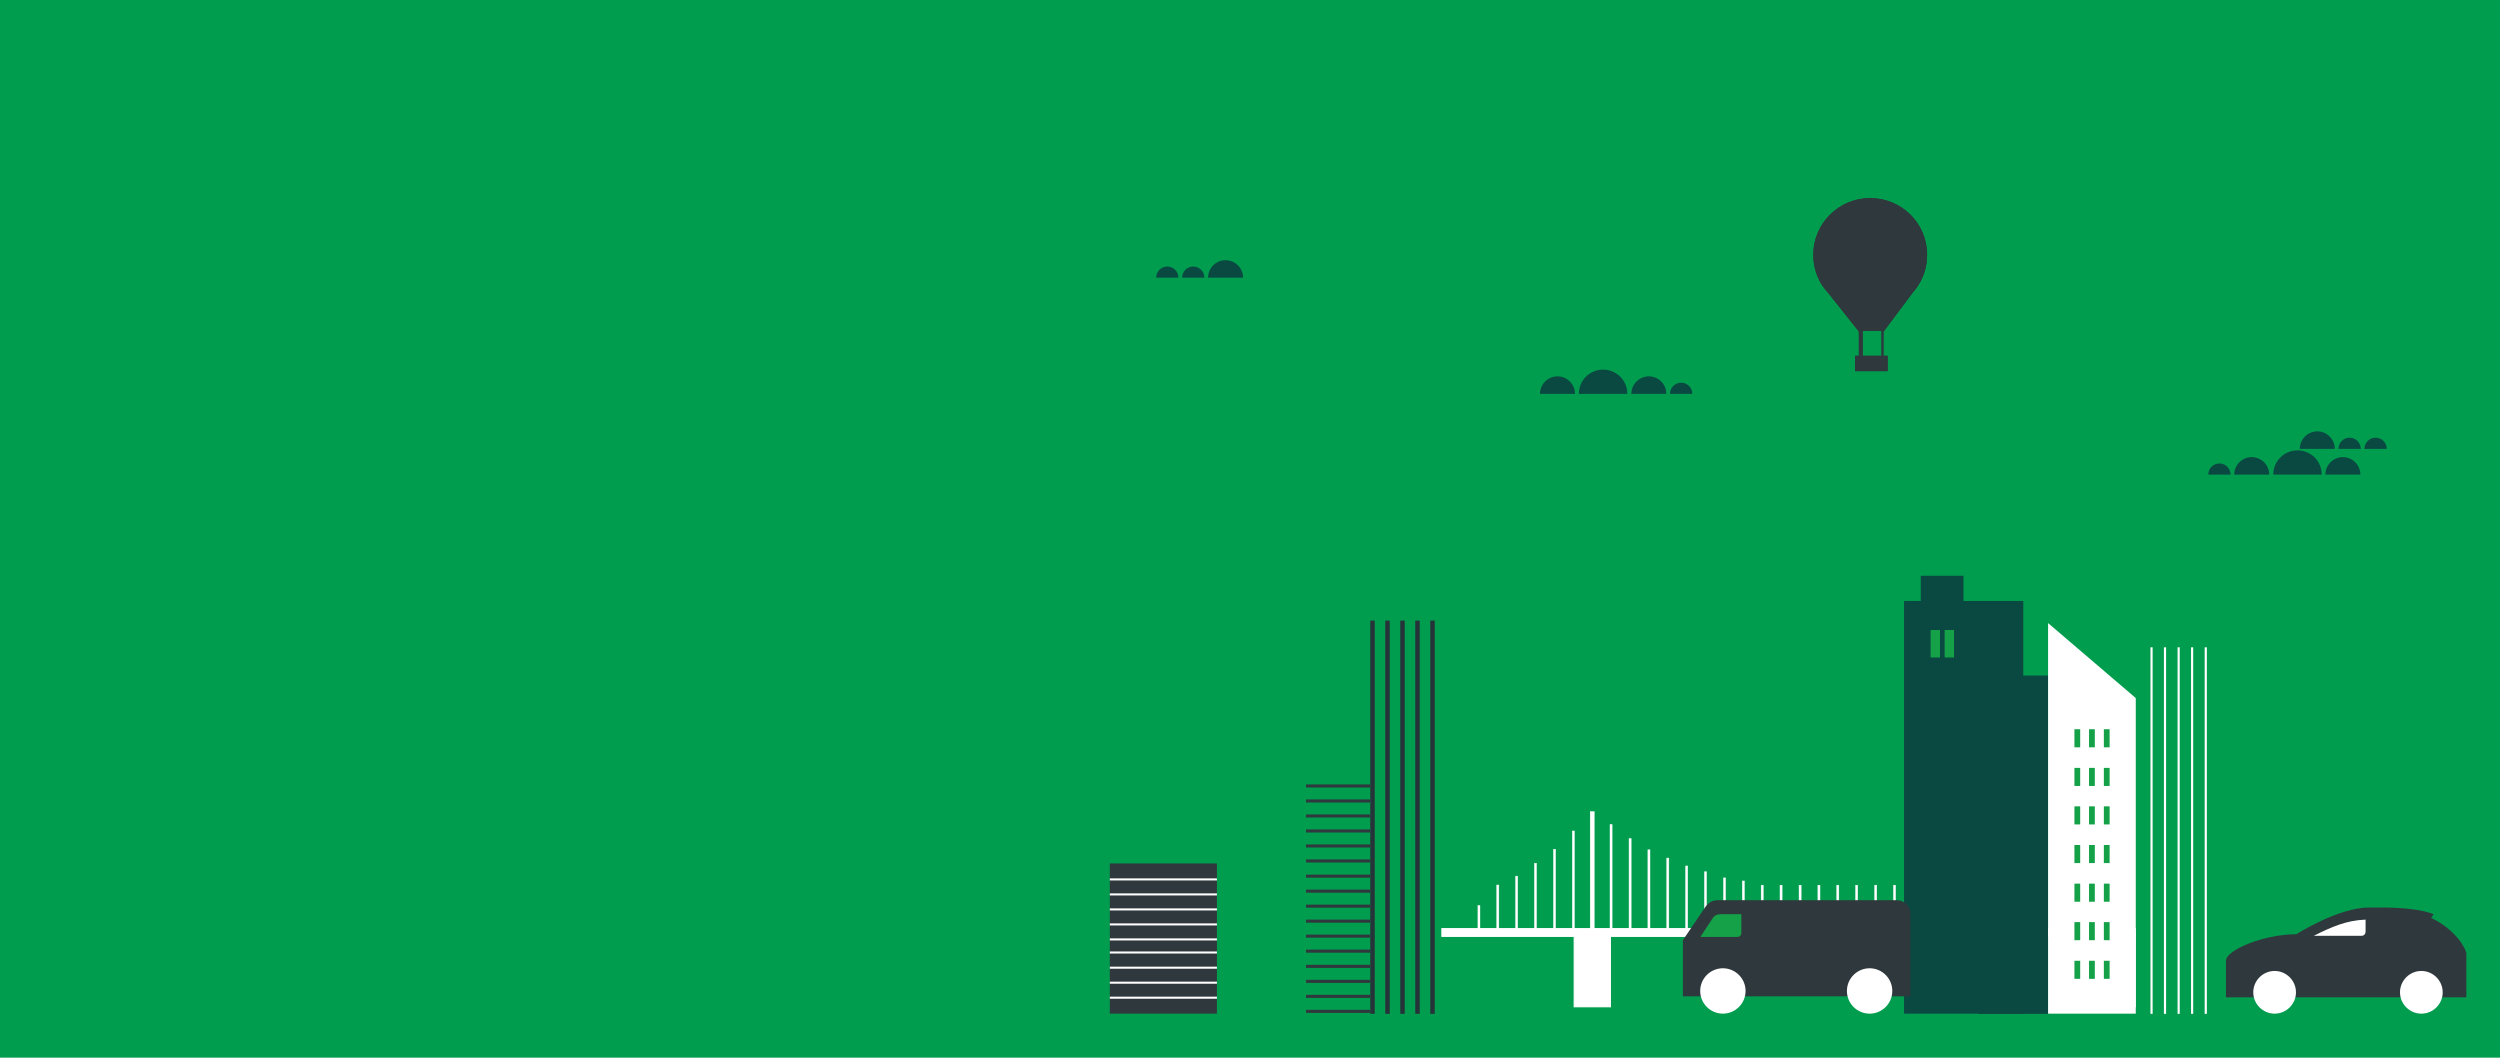 <?xml version="1.0" encoding="utf-8"?>
<!-- Generator: Adobe Illustrator 22.1.0, SVG Export Plug-In . SVG Version: 6.00 Build 0)  -->
<svg version="1.1" xmlns="http://www.w3.org/2000/svg" xmlns:xlink="http://www.w3.org/1999/xlink" x="0px" y="0px"
	 viewBox="0 0 1300 550" style="enable-background:new 0 0 1300 550;" xml:space="preserve">
<style type="text/css">
	.st0{clip-path:url(#SVGID_2_);}
	.st1{fill:#009D4F;}
	.st2{fill:#FFFFFF;}
	.st3{clip-path:url(#SVGID_4_);fill:none;stroke:#FFFFFF;stroke-width:0.619;stroke-miterlimit:10;}
	.st4{clip-path:url(#SVGID_6_);fill:none;stroke:#FFFFFF;stroke-width:0.619;stroke-miterlimit:10;}
	.st5{fill:none;stroke:#FFFFFF;stroke-width:0.619;stroke-miterlimit:10;}
	.st6{fill:none;stroke:#FFFFFF;stroke-width:0.219;stroke-miterlimit:10;}
	.st7{clip-path:url(#SVGID_8_);fill:#FFFFFF;}
	.st8{clip-path:url(#SVGID_8_);fill:none;stroke:#FFFFFF;stroke-width:0.219;stroke-miterlimit:10;}
	.st9{fill:none;stroke:#FFFFFF;stroke-width:0.168;stroke-miterlimit:10;}
	.st10{fill:#0A4842;}
	.st11{fill:#14A148;}
	.st12{fill:#2F383C;}
	.st13{fill:none;stroke:#263439;stroke-width:2.324;stroke-miterlimit:10;}
	.st14{fill:none;stroke:#FFFFFF;stroke-width:1.075;stroke-miterlimit:10;}
	.st15{fill:none;stroke:#2F383C;stroke-width:1.61;stroke-miterlimit:10;}
	.st16{fill:none;stroke:#FFFFFF;stroke-width:1.127;stroke-miterlimit:10;}
</style>
<g id="Layer_2">
</g>
<g id="Layer_3">
	<g>
		<defs>
			<rect id="SVGID_1_" width="1300" height="550"/>
		</defs>
		<clipPath id="SVGID_2_">
			<use xlink:href="#SVGID_1_"  style="overflow:visible;"/>
		</clipPath>
		<g class="st0">
			<rect x="0" class="st1" width="1300" height="550"/>
			<rect x="749.8" y="482.9" class="st2" width="360.8" height="4"/>
			<g>
				<defs>
					<rect id="SVGID_3_" x="746.1" y="420.3" width="364.5" height="106.9"/>
				</defs>
				<clipPath id="SVGID_4_">
					<use xlink:href="#SVGID_3_"  style="overflow:visible;"/>
				</clipPath>
				<rect x="749.8" y="482.9" class="st3" width="431.3" height="4"/>
			</g>
			<rect x="1093.6" y="486.1" class="st2" width="17" height="37.4"/>
			<g>
				<defs>
					<rect id="SVGID_5_" x="746.1" y="420.3" width="364.5" height="106.9"/>
				</defs>
				<clipPath id="SVGID_6_">
					<use xlink:href="#SVGID_5_"  style="overflow:visible;"/>
				</clipPath>
				<rect x="1093.6" y="486.1" class="st4" width="18.8" height="37.4"/>
			</g>
			<rect x="818.6" y="484.9" class="st2" width="18.8" height="38.6"/>
			<rect x="818.6" y="484.9" class="st5" width="18.8" height="38.6"/>
			<rect x="1101.9" y="422" class="st2" width="2.1" height="64.1"/>
			<rect x="1101.9" y="422" class="st6" width="2.1" height="64.1"/>
			<g>
				<defs>
					<rect id="SVGID_7_" x="746.1" y="420.3" width="364.5" height="106.9"/>
				</defs>
				<clipPath id="SVGID_8_">
					<use xlink:href="#SVGID_7_"  style="overflow:visible;"/>
				</clipPath>
				<rect x="1112.3" y="432.1" class="st7" width="1.1" height="54"/>
				<rect x="1112.3" y="432.1" class="st8" width="1.1" height="54"/>
			</g>
			<rect x="768.5" y="470.8" class="st2" width="1.1" height="15.2"/>
			<rect x="768.5" y="470.8" class="st9" width="1.1" height="15.2"/>
			<rect x="1092.6" y="428.7" class="st2" width="1.1" height="57.4"/>
			<rect x="1092.6" y="428.7" class="st6" width="1.1" height="57.4"/>
			<rect x="1082.8" y="436" class="st2" width="1.1" height="50.1"/>
			<rect x="1082.8" y="436" class="st6" width="1.1" height="50.1"/>
			<rect x="1073" y="441.9" class="st2" width="1.1" height="44.2"/>
			<rect x="1073" y="441.9" class="st6" width="1.1" height="44.2"/>
			<rect x="1063.2" y="446.2" class="st2" width="1.1" height="39.9"/>
			<rect x="1063.2" y="446.2" class="st6" width="1.1" height="39.9"/>
			<rect x="1053.3" y="450.3" class="st2" width="1.1" height="35.8"/>
			<rect x="1053.3" y="450.3" class="st6" width="1.1" height="35.8"/>
			<rect x="1043.5" y="453.3" class="st2" width="1.1" height="32.8"/>
			<rect x="1043.5" y="453.3" class="st6" width="1.1" height="32.8"/>
			<rect x="1033.7" y="456.5" class="st2" width="1.1" height="29.5"/>
			<rect x="1033.7" y="456.5" class="st6" width="1.1" height="29.5"/>
			<rect x="1023.9" y="458.1" class="st2" width="1.1" height="28"/>
			<rect x="1023.9" y="458.1" class="st6" width="1.1" height="28"/>
			<rect x="1014" y="460.3" class="st2" width="1.1" height="25.8"/>
			<rect x="1014.1" y="460.3" class="st6" width="1.1" height="25.8"/>
			<rect x="1004.2" y="460.3" class="st2" width="1.1" height="25.8"/>
			<rect x="1004.2" y="460.3" class="st6" width="1.1" height="25.8"/>
			<rect x="994.4" y="460.3" class="st2" width="1.1" height="25.8"/>
			<rect x="994.4" y="460.3" class="st6" width="1.1" height="25.8"/>
			<rect x="984.6" y="460.3" class="st2" width="1.1" height="25.8"/>
			<rect x="984.6" y="460.3" class="st6" width="1.1" height="25.8"/>
			<rect x="974.8" y="460.3" class="st2" width="1.1" height="25.8"/>
			<rect x="974.8" y="460.3" class="st6" width="1.1" height="25.8"/>
			<rect x="837.2" y="428.7" class="st2" width="1.1" height="57.4"/>
			<rect x="837.2" y="428.7" class="st6" width="1.1" height="57.4"/>
			<rect x="847.1" y="436" class="st2" width="1.1" height="50.1"/>
			<rect x="847.1" y="436" class="st6" width="1.1" height="50.1"/>
			<rect x="856.9" y="441.9" class="st2" width="1.1" height="44.2"/>
			<rect x="856.9" y="441.9" class="st6" width="1.1" height="44.2"/>
			<rect x="866.7" y="446.2" class="st2" width="1.1" height="39.9"/>
			<rect x="866.7" y="446.2" class="st6" width="1.1" height="39.9"/>
			<rect x="876.5" y="450.3" class="st2" width="1.1" height="35.8"/>
			<rect x="876.5" y="450.3" class="st6" width="1.1" height="35.8"/>
			<rect x="886.3" y="453.3" class="st2" width="1.1" height="32.8"/>
			<rect x="886.3" y="453.3" class="st6" width="1.1" height="32.8"/>
			<rect x="896.2" y="456.5" class="st2" width="1.1" height="29.5"/>
			<rect x="896.2" y="456.5" class="st6" width="1.1" height="29.5"/>
			<rect x="906" y="458.1" class="st2" width="1.1" height="28"/>
			<rect x="906" y="458.1" class="st6" width="1.1" height="28"/>
			<rect x="915.8" y="460.3" class="st2" width="1.1" height="25.8"/>
			<rect x="915.8" y="460.3" class="st6" width="1.1" height="25.8"/>
			<rect x="925.6" y="460.3" class="st2" width="1.1" height="25.8"/>
			<rect x="925.6" y="460.3" class="st6" width="1.1" height="25.8"/>
			<rect x="935.5" y="460.3" class="st2" width="1.1" height="25.8"/>
			<rect x="935.5" y="460.3" class="st6" width="1.1" height="25.8"/>
			<rect x="945.3" y="460.3" class="st2" width="1.1" height="25.8"/>
			<rect x="945.3" y="460.3" class="st6" width="1.1" height="25.8"/>
			<rect x="955.1" y="460.3" class="st2" width="1.1" height="25.8"/>
			<rect x="955.1" y="460.3" class="st6" width="1.1" height="25.8"/>
			<rect x="964.9" y="460.3" class="st2" width="1.1" height="25.8"/>
			<rect x="964.9" y="460.3" class="st6" width="1.1" height="25.8"/>
			<rect x="826.9" y="422" class="st2" width="2.1" height="64.1"/>
			<rect x="826.9" y="422" class="st6" width="2.1" height="64.1"/>
			<rect x="817.6" y="432.1" class="st2" width="1.1" height="54"/>
			<rect x="817.6" y="432.1" class="st6" width="1.1" height="54"/>
			<rect x="807.8" y="441.6" class="st2" width="1.1" height="44.5"/>
			<rect x="807.8" y="441.6" class="st6" width="1.1" height="44.5"/>
			<rect x="797.9" y="448.9" class="st2" width="1.1" height="37.2"/>
			<rect x="797.9" y="448.9" class="st6" width="1.1" height="37.2"/>
			<rect x="788.1" y="455.6" class="st2" width="1.1" height="30.5"/>
			<rect x="788.1" y="455.6" class="st6" width="1.1" height="30.5"/>
			<rect x="778.3" y="460.2" class="st2" width="1.1" height="25.9"/>
			<rect x="778.3" y="460.2" class="st6" width="1.1" height="25.9"/>
			<rect x="990.1" y="312.5" class="st10" width="62" height="214.6"/>
			<rect x="1028.8" y="351.3" class="st10" width="36.2" height="175.9"/>
			<rect x="998.8" y="299.4" class="st10" width="22.2" height="103.6"/>
			<rect x="1003.9" y="327.6" class="st11" width="4.9" height="14.3"/>
			<rect x="1011.2" y="327.6" class="st11" width="4.9" height="14.3"/>
			<rect x="577.1" y="449" class="st12" width="55.7" height="78.1"/>
			<g>
				<path class="st13" d="M744.9,322.7v204.5 M737.1,322.7v204.5 M729.3,322.7v204.5 M721.5,322.7v204.5 M713.7,322.7v204.5"/>
			</g>
			<path class="st14" d="M577.1,457.3h55.7 M577.1,465.1h55.7 M577.1,472.9h55.7 M577.1,480.7h55.7 M577.1,488.5h55.7 M577.1,495.3
				h55.7 M577.1,503.2h55.7 M577.1,511h55.7 M577.1,518.8h55.7"/>
			<path class="st15" d="M712.5,424.3h-33.4 M712.5,416.5h-33.4 M712.5,408.7h-33.4 M712.5,455.6h-33.4 M712.5,447.7h-33.4
				 M712.5,439.9h-33.4 M712.5,432.1h-33.4 M712.5,486.8h-33.4 M712.5,479h-33.4 M712.5,471.2h-33.4 M712.5,463.4h-33.4
				 M712.5,525.9h-33.4 M712.5,518.1h-33.4 M712.5,510.3h-33.4 M712.5,502.5h-33.4 M712.5,494.6h-33.4"/>
			<polygon class="st2" points="1065,527.1 1110.6,527.1 1110.6,363 1065,324 			"/>
			<rect x="1078.7" y="379.2" class="st11" width="3" height="9.4"/>
			<rect x="1086.3" y="379.2" class="st11" width="3" height="9.4"/>
			<rect x="1094" y="379.2" class="st11" width="3" height="9.4"/>
			<rect x="1078.7" y="399.3" class="st11" width="3" height="9.4"/>
			<rect x="1086.3" y="399.3" class="st11" width="3" height="9.4"/>
			<rect x="1094" y="399.3" class="st11" width="3" height="9.4"/>
			<rect x="1078.7" y="419.3" class="st11" width="3" height="9.4"/>
			<rect x="1086.3" y="419.3" class="st11" width="3" height="9.4"/>
			<rect x="1094" y="419.3" class="st11" width="3" height="9.4"/>
			<rect x="1078.7" y="439.4" class="st11" width="3" height="9.4"/>
			<rect x="1086.3" y="439.4" class="st11" width="3" height="9.4"/>
			<rect x="1094" y="439.4" class="st11" width="3" height="9.4"/>
			<rect x="1078.7" y="459.5" class="st11" width="3" height="9.4"/>
			<rect x="1086.3" y="459.5" class="st11" width="3" height="9.4"/>
			<rect x="1094" y="459.5" class="st11" width="3" height="9.4"/>
			<rect x="1078.7" y="479.5" class="st11" width="3" height="9.4"/>
			<rect x="1086.3" y="479.5" class="st11" width="3" height="9.4"/>
			<rect x="1094" y="479.5" class="st11" width="3" height="9.4"/>
			<rect x="1078.7" y="499.6" class="st11" width="3" height="9.4"/>
			<rect x="1086.3" y="499.6" class="st11" width="3" height="9.4"/>
			<rect x="1094" y="499.6" class="st11" width="3" height="9.4"/>
			<path class="st16" d="M1118.8,336.6v190.6 M1125.8,336.6v190.6 M1132.9,336.6v190.6 M1139.9,336.6v190.6 M1147,336.6v190.6"/>
			<path class="st12" d="M1194.1,485.8c0,0,21.8-13.9,37.8-13.9h6.6c0,0,0,0,0,0c9.6,0,20.8,0.9,27,3.5l-1.3,1.9
				c13.3,6.4,18.3,16.5,18.3,18.7v22.6h-125v-19C1157.6,493.8,1177.6,485.8,1194.1,485.8"/>
			<path class="st2" d="M1171.7,516c0,6.1,5,11.1,11.1,11.1c6.1,0,11.1-5,11.1-11.1s-5-11.1-11.1-11.1
				C1176.7,504.9,1171.7,509.9,1171.7,516"/>
			<path class="st2" d="M1248,516c0,6.1,5,11.1,11.1,11.1c6.1,0,11.1-5,11.1-11.1s-5-11.1-11.1-11.1C1253,504.9,1248,509.9,1248,516
				"/>
			<path class="st2" d="M1203.2,486.6c9.2-4.6,16.8-8,26.9-8.4v6.3c0,0,0,2.1-2.1,2.1H1203.2z"/>
			<path class="st12" d="M875.1,518.1v-29.2l11.7-17.3c1.9-2.5,3.7-3.5,6.6-3.5l93,0c3.9,0,7,3.1,7,7l0,43H875.1z"/>
			<path class="st11" d="M890.7,477.3c0.9-1.3,2.3-1.9,3.9-1.9c3.6,0,7.3,0,10.9,0v9.7c0,0,0,2.1-2.1,2.1h-19.2"/>
			<path class="st2" d="M960.4,515.3c0,6.5,5.3,11.8,11.8,11.8c6.5,0,11.8-5.3,11.8-11.8c0-6.5-5.3-11.8-11.8-11.8
				C965.7,503.5,960.4,508.8,960.4,515.3"/>
			<path class="st2" d="M884.1,515.3c0,6.5,5.3,11.8,11.8,11.8c6.5,0,11.8-5.3,11.8-11.8c0-6.5-5.3-11.8-11.8-11.8
				C889.4,503.5,884.1,508.8,884.1,515.3"/>
		</g>
	</g>
	<g>
		<path class="st10" d="M1180,246.8c0-5-4.1-9.1-9.1-9.1c-5,0-9.1,4.1-9.1,9.1"/>
		<path class="st10" d="M1227.4,246.8c0-5-4.1-9.1-9.1-9.1c-5,0-9.1,4.1-9.1,9.1"/>
		<path class="st10" d="M1214.1,233.4c0-5-4.1-9.1-9.1-9.1c-5,0-9.1,4.1-9.1,9.1"/>
		<path class="st10" d="M1227.6,233.4c0-3.2-2.6-5.8-5.8-5.8c-3.2,0-5.8,2.6-5.8,5.8"/>
		<path class="st10" d="M1241.1,233.4c0-3.2-2.6-5.8-5.8-5.8c-3.2,0-5.8,2.6-5.8,5.8"/>
		<path class="st10" d="M1207.3,246.8c0-7-5.6-12.6-12.6-12.6c-7,0-12.6,5.6-12.6,12.6"/>
		<path class="st10" d="M1159.9,246.8c0-3.2-2.6-5.8-5.8-5.8c-3.2,0-5.8,2.6-5.8,5.8"/>
	</g>
	<g>
		<path class="st10" d="M628.2,144.4c0-5,4.1-9.1,9.1-9.1c5,0,9.1,4.1,9.1,9.1"/>
		<path class="st10" d="M614.7,144.4c0-3.2,2.6-5.8,5.8-5.8s5.8,2.6,5.8,5.8"/>
		<path class="st10" d="M601.2,144.4c0-3.2,2.6-5.8,5.8-5.8s5.8,2.6,5.8,5.8"/>
	</g>
	<g>
		<path class="st10" d="M848.3,204.8c0-5,4.1-9.1,9.1-9.1c5,0,9.1,4.1,9.1,9.1"/>
		<path class="st10" d="M800.8,204.8c0-5,4.1-9.1,9.1-9.1c5,0,9.1,4.1,9.1,9.1"/>
		<path class="st10" d="M821,204.8c0-7,5.6-12.6,12.6-12.6s12.6,5.6,12.6,12.6"/>
		<path class="st10" d="M868.4,204.8c0-3.2,2.6-5.8,5.8-5.8c3.2,0,5.8,2.6,5.8,5.8"/>
	</g>
	<g>
		<g>
			<polygon id="path-3_35_" class="st12" points="964.6,193 981.6,193 981.6,185 964.6,185 			"/>
		</g>
		<g>
			<path id="path-1_41_" class="st12" d="M968.6,172v13h-2v-12.6L951.2,153c-1.3-1.4-2.5-2.9-3.6-4.5l0,0h0c-3-4.6-4.7-10.1-4.7-16
				c0-16.3,13.3-29.5,29.6-29.5c16.4,0,29.6,13.2,29.6,29.5c0,5.9-1.7,11.4-4.7,16l0,0c-0.7,1.2-1.6,2.3-2.5,3.3l-15.5,20.7l0,12.6
				h-1v-13H968.6L968.6,172z"/>
		</g>
		<title>art-holiday-2</title>
		<desc>Created with Sketch.</desc>
		<g id="art-holiday-2_1_">
			<g id="Art_x2F_Holiday_10_">
				<g id="Art_x2F_Holiday_x2F_Holiday-2_1_">
					<g id="Group-2_9_" transform="translate(34, 0)">
						<g id="Balloon_1_">
							<g id="Mask_34_">
								<path id="path-1_40_" class="st12" d="M934.6,172v13h-2v-12.6L917.2,153c-1.3-1.4-2.5-2.9-3.6-4.5l0,0h0
									c-3-4.6-4.7-10.1-4.7-16c0-16.3,13.3-29.5,29.6-29.5c16.4,0,29.6,13.2,29.6,29.5c0,5.9-1.7,11.4-4.7,16l0,0
									c-0.7,1.2-1.6,2.3-2.5,3.3l-15.5,20.7l0,12.6h-1v-13H934.6L934.6,172z"/>
							</g>
						</g>
						<g id="Basket_1_" transform="translate(21, 82)">
							<g id="Mask_28_">
								<polygon id="path-3_34_" class="st12" points="909.6,111 926.6,111 926.6,103 909.6,103 								"/>
							</g>
						</g>
					</g>
				</g>
			</g>
		</g>
	</g>
</g>
</svg>
